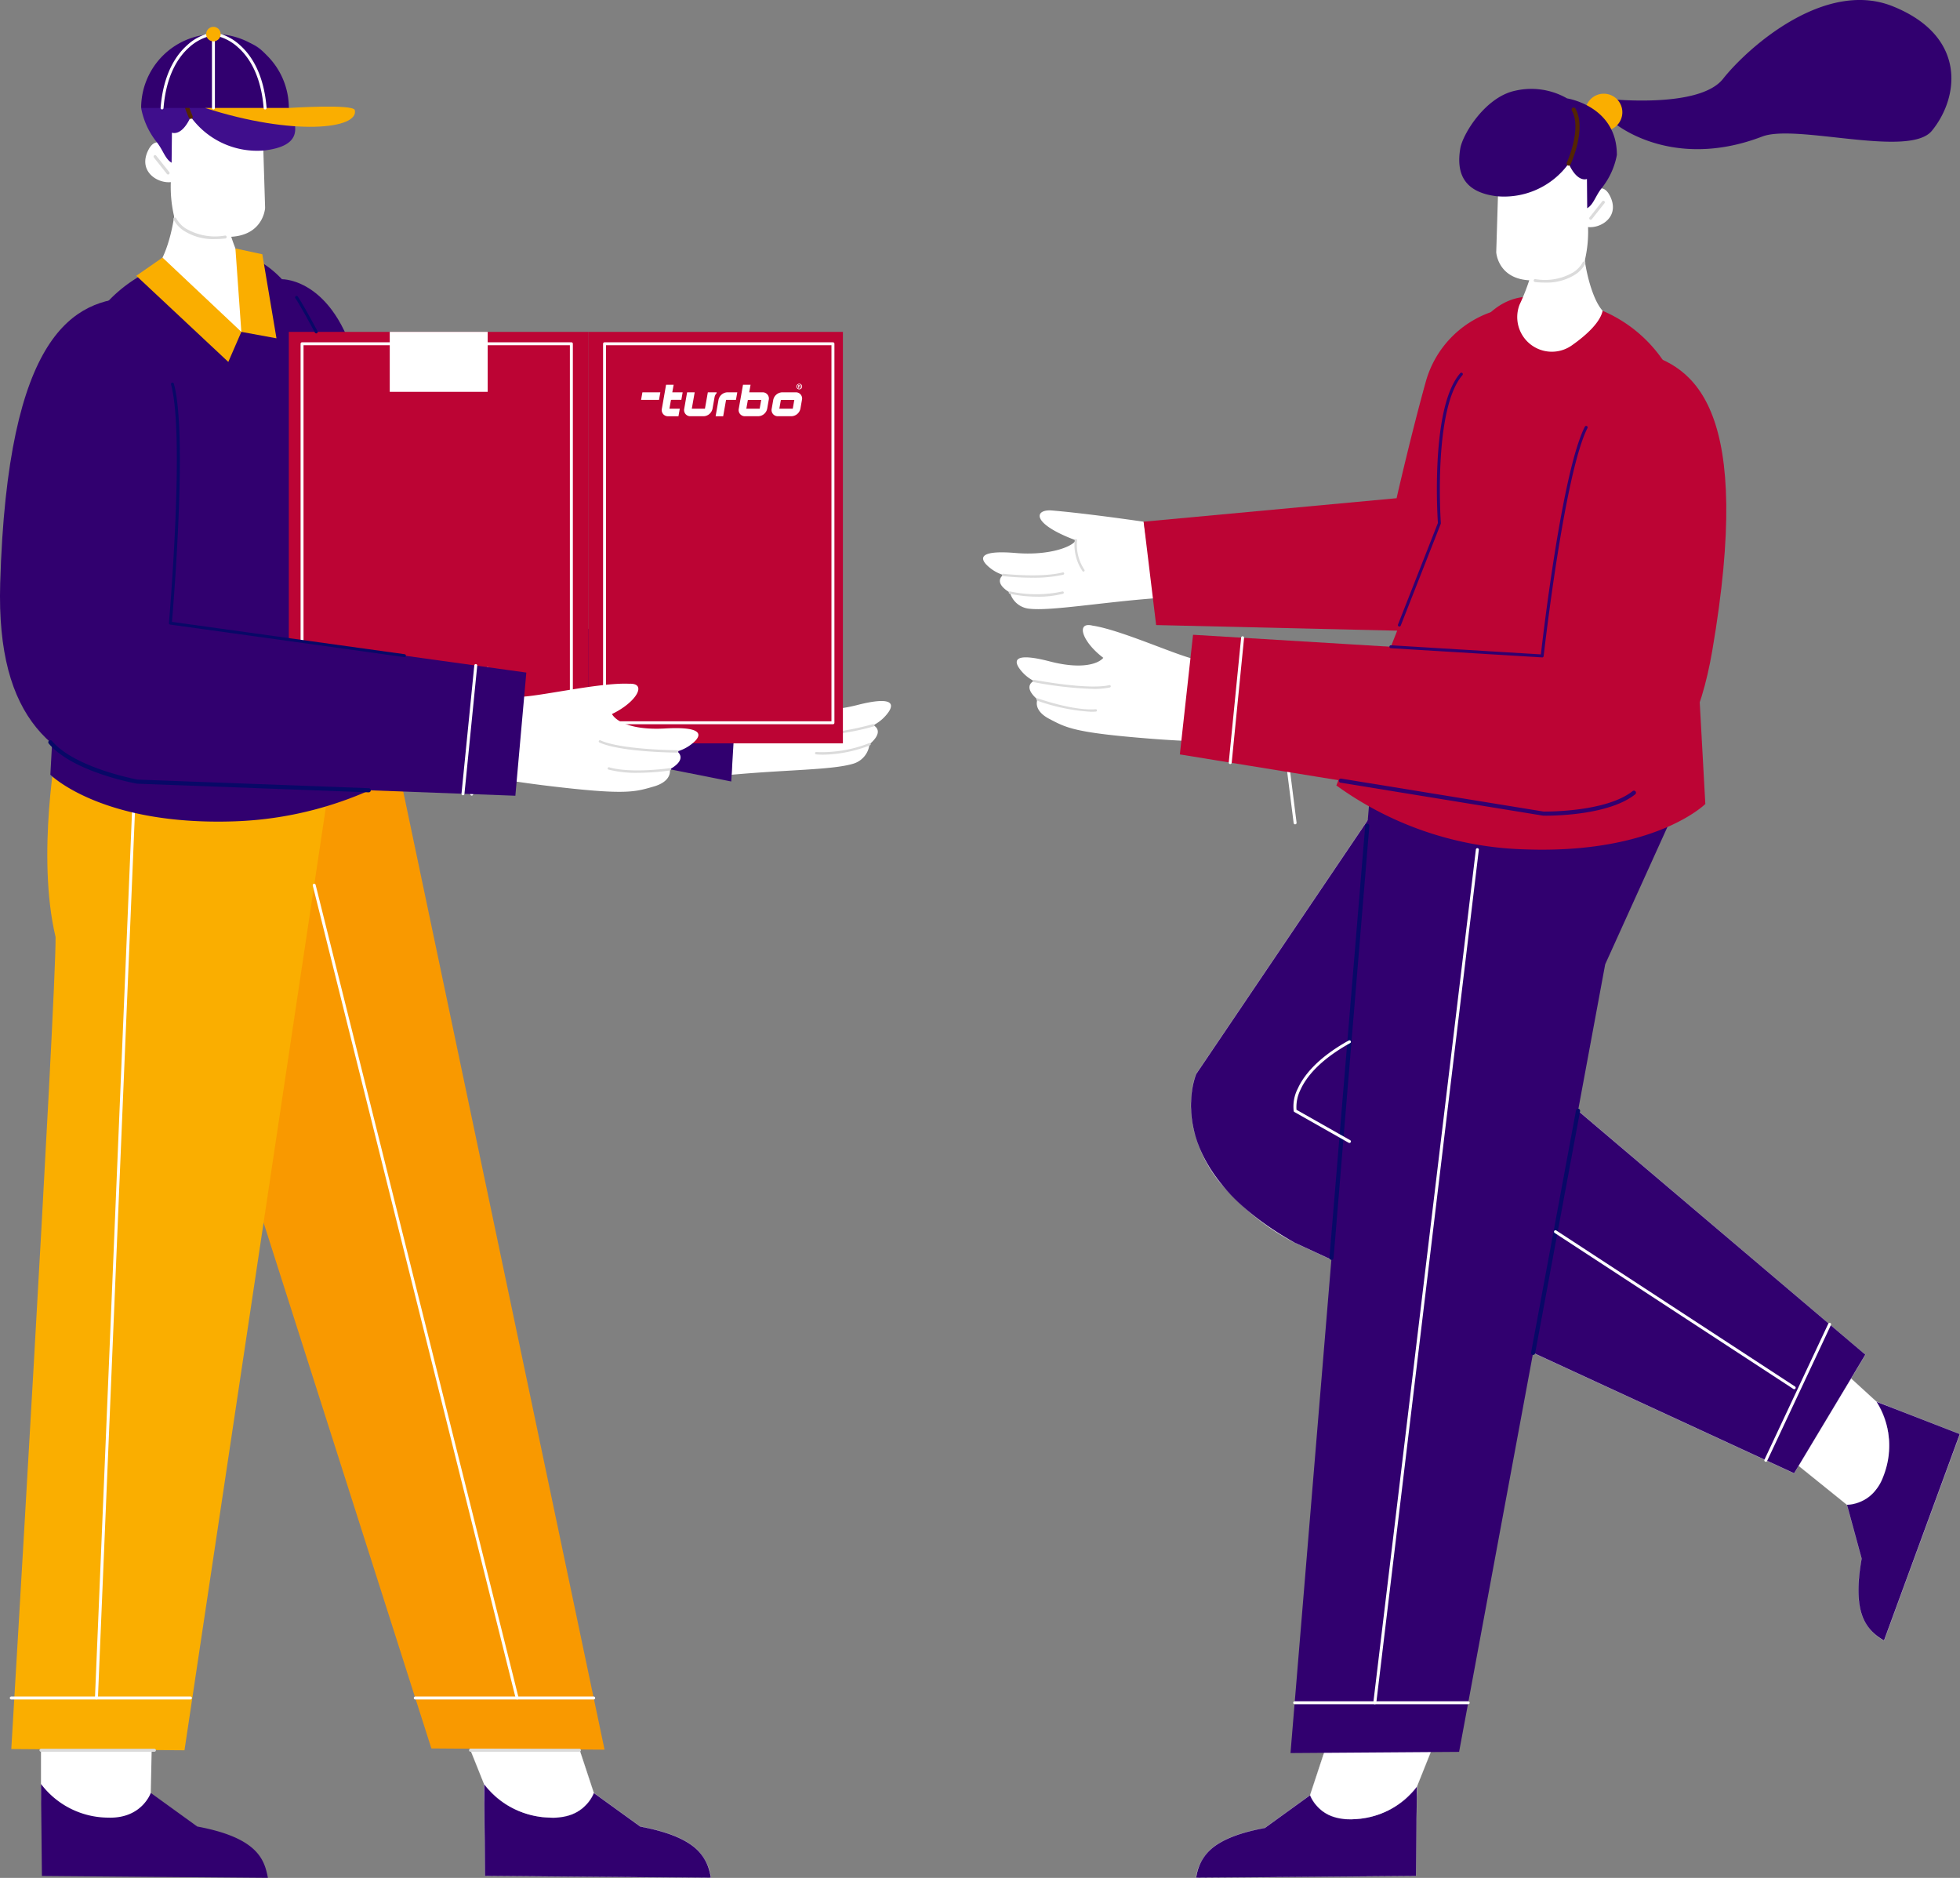<svg xmlns="http://www.w3.org/2000/svg" width="285" height="273.015" viewBox="0 0 285 273.015">
  <rect x="0" y="0" width="285" height="273.015" fill="#808080" stroke="none"/>
  <g id="Group_1960" data-name="Group 1960" transform="translate(-880.264 -28.703)">
    <path id="Path_2275" data-name="Path 2275" d="M982.05,122.121c2.578-.82,5.277-1.176,9.819-2.342,2.57-.628,3.384,1.426-2.819,4.993.769.92,4.465,1.59,9.2.377s5.483-.384,4.612.954a6.068,6.068,0,0,1-2.258,1.983s1.8.758-.553,2.765a3.328,3.328,0,0,1-2.478,2.856c-3.105.886-9.424.829-17.57,1.573.172-2.87-.131-10.886,2.045-13.158" transform="translate(6.644 6.059)" fill="#fff"/>
    <path id="Path_2276" data-name="Path 2276" d="M991.941,129.052c-.313,0-.619-.012-.909-.035a.172.172,0,0,1,.027-.342c3.387.282,8.722-1.254,8.775-1.268a.172.172,0,1,1,.1.33,35.5,35.5,0,0,1-7.99,1.316" transform="translate(7.368 6.574)" fill="#dbdbdb"/>
    <path id="Path_2277" data-name="Path 2277" d="M992.634,131.677c-.367,0-.737-.016-1.106-.049a.171.171,0,1,1,.03-.341A18.562,18.562,0,0,0,999.231,130a.171.171,0,1,1,.133.315,19.737,19.737,0,0,1-6.73,1.359" transform="translate(7.401 6.747)" fill="#dbdbdb"/>
    <path id="Path_2278" data-name="Path 2278" d="M983.657,117.737l-1.138,19.017L941.4,128.582l3.976-16.371Z" transform="translate(4.072 5.562)" fill="#31006f"/>
    <path id="Path_2279" data-name="Path 2279" d="M919.121,66.762s8.157-.206,11.246,14.1,0,36.247,0,36.247-17.978-6.014-18.01-7.152,6.763-43.191,6.763-43.191" transform="translate(2.138 2.535)" fill="#31006f"/>
    <path id="Path_2280" data-name="Path 2280" d="M943.086,263.969l3.372,8.42.282,9.643,15.288-.238.394-8.1-3.172-9.608Z" transform="translate(4.185 15.671)" fill="#fff"/>
    <path id="Path_2281" data-name="Path 2281" d="M946.73,282.044v-.011l-.281-9.642-3.378-8.433h.016l16.173.115,0,.007,3.172,9.61v0l-.395,8.112h-.01ZM943.1,263.98l3.366,8.409.282,9.634,15.268-.239.394-8.089-3.169-9.6Z" transform="translate(4.184 15.67)" fill="#fff"/>
    <path id="Path_2282" data-name="Path 2282" d="M946.382,285.239l32.861.27c-.5-2.575-1.389-5.81-10.271-7.456l-6.76-4.887s-1.291,3.764-6.194,3.592a12.3,12.3,0,0,1-9.771-4.895Z" transform="translate(4.395 16.197)" fill="#31006f"/>
    <path id="Path_2283" data-name="Path 2283" d="M979.258,285.523h-.014l-32.872-.271v-.011l-.135-13.414.02.031a10.313,10.313,0,0,0,2.337,2.358,13.009,13.009,0,0,0,7.425,2.534,6.447,6.447,0,0,0,4.928-1.729,5.394,5.394,0,0,0,1.255-1.857l.005-.013.011.007,6.76,4.886c3.964.734,6.672,1.84,8.28,3.381a6.993,6.993,0,0,1,2,4.082Zm-32.864-.291,32.838.269a6.97,6.97,0,0,0-1.987-4.057c-1.606-1.538-4.312-2.642-8.274-3.378h0l-6.75-4.878a5.461,5.461,0,0,1-1.255,1.851,5.841,5.841,0,0,1-1.9,1.245,7.361,7.361,0,0,1-3.04.49,13.6,13.6,0,0,1-4.394-.866,12.425,12.425,0,0,1-3.043-1.672,10.535,10.535,0,0,1-2.322-2.332Z" transform="translate(4.395 16.194)" fill="#fff"/>
    <path id="Path_2284" data-name="Path 2284" d="M897.362,136.766,941.85,276.147l25.182.18L936.287,130.021Z" transform="translate(1.139 6.749)" fill="#f99900"/>
    <path id="Path_2285" data-name="Path 2285" d="M885.851,264.077v8.3l.282,9.643,15.288-.238.394-8.1.2-9.493Z" transform="translate(0.372 15.678)" fill="#fff"/>
    <path id="Path_2286" data-name="Path 2286" d="M885.986,285.239l32.861.27c-.5-2.575-1.39-5.81-10.271-7.456l-6.761-4.887s-1.29,3.764-6.193,3.592a12.3,12.3,0,0,1-9.771-4.895Z" transform="translate(0.372 16.197)" fill="#31006f"/>
    <path id="Path_2287" data-name="Path 2287" d="M888.477,130.021s-3.075,16.21-.235,28.164c.074,9.151-6.439,118.051-6.439,118.051l25.183.181L928.671,131.8Z" transform="translate(0.103 6.749)" fill="#faae00"/>
    <path id="Path_2288" data-name="Path 2288" d="M893.425,268.448h-.009a.215.215,0,0,1-.206-.224l5.409-129.312a.215.215,0,1,1,.429.018L893.64,268.243a.215.215,0,0,1-.214.2" transform="translate(0.862 7.327)" fill="#fff"/>
    <path id="Path_2289" data-name="Path 2289" d="M952.621,267.753a.216.216,0,0,1-.209-.161L922.9,149.413a.215.215,0,0,1,.417-.1l29.511,118.177a.217.217,0,0,1-.157.261.21.21,0,0,1-.051.005" transform="translate(2.84 8.023)" fill="#fff"/>
    <path id="Path_2290" data-name="Path 2290" d="M907.867,260.373H881.816a.214.214,0,1,1,0-.429h26.051a.214.214,0,0,1,0,.429" transform="translate(0.089 15.403)" fill="#fff"/>
    <path id="Path_2291" data-name="Path 2291" d="M962.835,260.373H936.89a.214.214,0,1,1,0-.429h25.944a.214.214,0,1,1,0,.429" transform="translate(3.757 15.403)" fill="#fff"/>
    <path id="Path_2292" data-name="Path 2292" d="M942.239,136.258s-10.861,8.919-28.2,9.547c-19.435.7-26.91-6.775-26.91-6.775l2.852-51.915A20.8,20.8,0,0,1,908.011,63.88l4.574-.577c8.711-.782,14.508,12.281,16.873,21.777Z" transform="translate(0.457 2.302)" fill="#31006f"/>
    <path id="Path_2293" data-name="Path 2293" d="M904.391,55.482c.077,2.813-1.084,8.418-2.882,10.409.652,3.141,7.063,7.258,12.434,9.275a17.771,17.771,0,0,0-.05-10.243s-2.76-5.618-2.273-9.368Z" transform="translate(1.415 1.784)" fill="#fff"/>
    <path id="Path_2294" data-name="Path 2294" d="M917.148,46.745l.346,11.282s-.2,3.8-4.706,4.177c-3.9.323-7.81.034-8.536-3a18.837,18.837,0,0,1-.47-4.929c-1.987.213-4.823-1.615-3.262-4.676,1.359-2.663,3.3.3,3.3.3l.058-4.846c1.617-2.028,11.252-5.793,13.272,1.7" transform="translate(1.319 0.905)" fill="#fff"/>
    <path id="Path_2295" data-name="Path 2295" d="M903.982,47.624s1.4.632,2.732-2.3A11.909,11.909,0,0,0,917.531,50.2c5.077-.65,5-3.059,3.448-6.163-1.066-2.139-1.807-8.613-6.227-9.582a10.764,10.764,0,0,0-7.812,1.137s-4.446,6.338-7.435,8.445a11.237,11.237,0,0,0,2.3,5c.89,1.135,1.2,2.42,2.13,2.957Z" transform="translate(1.282 0.365)" fill="#3f0e8c"/>
    <path id="Path_2296" data-name="Path 2296" d="M903.311,52.667a.215.215,0,0,1-.169-.081l-1.894-2.39a.214.214,0,1,1,.335-.268l1.9,2.391a.214.214,0,0,1-.034.3.216.216,0,0,1-.133.047" transform="translate(1.395 1.408)" fill="#dbdbdb"/>
    <path id="Path_2297" data-name="Path 2297" d="M909.975,61.485a7.907,7.907,0,0,1-4.52-1.19,4.3,4.3,0,0,1-1.522-1.644.216.216,0,0,1,.112-.283.214.214,0,0,1,.281.111,3.973,3.973,0,0,0,1.393,1.477,8.378,8.378,0,0,0,5.692,1.019.214.214,0,1,1,.047.426,13.736,13.736,0,0,1-1.484.084" transform="translate(1.576 1.975)" fill="#dbdbdb"/>
    <path id="Path_2298" data-name="Path 2298" d="M912.358,62.569l.862,12.126,5.107.936-2.056-12.217Z" transform="translate(2.138 2.256)" fill="#faae00"/>
    <path id="Path_2299" data-name="Path 2299" d="M914.12,74.611l-11.462-10.8-3.813,2.645,13.378,12.525Z" transform="translate(1.238 2.339)" fill="#faae00"/>
    <path id="Path_2300" data-name="Path 2300" d="M906.366,45.452a.3.3,0,0,1-.273-.175c-.1-.215-2.423-5.331-.732-8.334a.3.3,0,1,1,.523.294c-1.539,2.736.732,7.738.754,7.789a.3.3,0,0,1-.147.4.306.306,0,0,1-.125.027" transform="translate(1.631 0.539)" fill="#542502"/>
    <path id="Path_2301" data-name="Path 2301" d="M902.362,267.5h-16.5a.214.214,0,0,1,0-.429h16.5a.214.214,0,1,1,0,.429" transform="translate(0.359 15.877)" fill="#dbdbdb"/>
    <path id="Path_2302" data-name="Path 2302" d="M960.263,267.5h-15.84a.214.214,0,0,1,0-.429h15.84a.214.214,0,0,1,0,.429" transform="translate(4.259 15.877)" fill="#dbdbdb"/>
    <path id="Path_2303" data-name="Path 2303" d="M910.243,33.352A10.737,10.737,0,0,1,920.981,44.09H899.506a10.737,10.737,0,0,1,10.737-10.738" transform="translate(1.282 0.31)" fill="#31006f"/>
    <path id="Path_2304" data-name="Path 2304" d="M908.237,43.431H920.4s9.375-.61,9.592.311c.645,2.741-8.887,3.817-21.755-.311" transform="translate(1.863 0.968)" fill="#faae00"/>
    <path id="Path_2305" data-name="Path 2305" d="M909.374,44.317a.214.214,0,0,1-.214-.214V33.364a.214.214,0,0,1,.429,0V44.1a.215.215,0,0,1-.214.214" transform="translate(1.925 0.296)" fill="#fff"/>
    <path id="Path_2306" data-name="Path 2306" d="M916.857,44.314a.216.216,0,0,1-.214-.2c-.39-4.9-2.227-7.491-3.7-8.8a7.008,7.008,0,0,0-3.126-1.688.215.215,0,1,1,.069-.423,7.294,7.294,0,0,1,3.32,1.773c1.54,1.363,3.46,4.049,3.864,9.109a.215.215,0,0,1-.2.23h-.017" transform="translate(1.957 0.299)" fill="#fff"/>
    <path id="Path_2307" data-name="Path 2307" d="M902.377,44.314h-.018a.214.214,0,0,1-.2-.23c.4-5.06,2.323-7.746,3.863-9.109a7.3,7.3,0,0,1,3.32-1.773.215.215,0,0,1,.07.423,7.021,7.021,0,0,0-3.127,1.688c-1.472,1.312-3.309,3.9-3.7,8.8a.215.215,0,0,1-.213.2" transform="translate(1.459 0.299)" fill="#fff"/>
    <path id="Path_2308" data-name="Path 2308" d="M908.374,33.418a1.052,1.052,0,1,0,1.053-1.053,1.052,1.052,0,0,0-1.053,1.053" transform="translate(1.873 0.244)" fill="#faae00"/>
    <rect id="Rectangle_1135" data-name="Rectangle 1135" width="43.591" height="59.816" transform="translate(922.262 76.955)" fill="#bc0434"/>
    <rect id="Rectangle_1136" data-name="Rectangle 1136" width="36.976" height="59.816" transform="translate(965.853 76.955)" fill="#bc0434"/>
    <path id="Path_2309" data-name="Path 2309" d="M944.587,138.311l-.027,0a.215.215,0,0,1-.187-.239l2.307-18.265a.215.215,0,0,1,.426.054L944.8,138.123a.215.215,0,0,1-.212.189" transform="translate(4.27 6.056)" fill="#fff"/>
    <path id="Path_2310" data-name="Path 2310" d="M923.565,74.484a.213.213,0,0,1-.19-.114c-.022-.041-2.191-4.1-2.85-5a.215.215,0,0,1,.347-.253c.676.93,2.792,4.886,2.882,5.055a.215.215,0,0,1-.089.29.212.212,0,0,1-.1.026" transform="translate(2.679 2.686)" fill="#080867"/>
    <rect id="Rectangle_1137" data-name="Rectangle 1137" width="14.241" height="8.72" transform="translate(936.937 76.949)" fill="#fff"/>
    <path id="Path_2311" data-name="Path 2311" d="M995.906,130.889H962.694a.215.215,0,0,1-.214-.215v-55.1a.215.215,0,0,1,.214-.214h33.212a.214.214,0,0,1,.214.214v55.1a.215.215,0,0,1-.214.215m-33-.43h32.782V75.788H962.91Z" transform="translate(5.476 3.108)" fill="#fff"/>
    <path id="Path_2312" data-name="Path 2312" d="M960.62,128.725H921.456a.214.214,0,0,1-.214-.214V75.573a.214.214,0,0,1,.214-.214H960.62a.214.214,0,0,1,.213.214V128.51a.214.214,0,0,1-.213.214m-38.949-.429H960.4V75.788H921.671Z" transform="translate(2.729 3.108)" fill="#fff"/>
    <path id="Path_2313" data-name="Path 2313" d="M941.987,120.228s6.907,3.64,9.877,3.686c2.7.041,11.781-2.114,16.1-1.9,2.642-.119,1.059,2.684-2.517,4.4.576,1.051,2.862,2.379,7.744,2.1s5.454.681,4.34,1.825a6.077,6.077,0,0,1-2.6,1.511s1.619,1.09-1.076,2.6c0,0,.442,1.7-2.323,2.5s-4.038,1.27-15.27-.078-19.083-3.44-18.891-3.8,4.617-12.84,4.617-12.84" transform="translate(3.804 6.096)" fill="#fff"/>
    <path id="Path_2314" data-name="Path 2314" d="M899.636,69.238c-8.535.348-18.287,5.033-19.344,41.579-.581,20.062,7.913,26.209,19.933,28.822l54.976,2.051,1.595-17.905-51.754-7.191c-1.4-19.31,10.3-48-5.406-47.355" transform="translate(0 2.699)" fill="#31006f"/>
    <path id="Path_2315" data-name="Path 2315" d="M937.531,120.761a.141.141,0,0,1-.03,0l-34.024-4.726a.215.215,0,0,1-.183-.231c.023-.273,2.361-27.331.3-34.685a.215.215,0,0,1,.414-.115c2.005,7.173-.042,31.934-.273,34.635l33.821,4.7a.214.214,0,0,1-.029.427" transform="translate(1.534 3.473)" fill="#080867"/>
    <path id="Path_2316" data-name="Path 2316" d="M933.44,137.174h-.012l-33.653-1.255a.274.274,0,0,1-.043-.005c-.381-.068-9.363-1.725-12.816-5.829a.3.3,0,0,1,.46-.386c3.238,3.846,11.961,5.53,12.443,5.621l33.631,1.255a.3.3,0,0,1-.011.6" transform="translate(0.438 6.72)" fill="#080867"/>
    <path id="Path_2317" data-name="Path 2317" d="M973.3,131.4h0c-.335,0-8.225-.064-11.311-1.472a.171.171,0,1,1,.143-.311c3.02,1.377,11.088,1.44,11.17,1.44a.172.172,0,0,1,0,.343" transform="translate(5.437 6.72)" fill="#dbdbdb"/>
    <path id="Path_2318" data-name="Path 2318" d="M967.447,134.091a16.039,16.039,0,0,1-4.218-.469.172.172,0,1,1,.1-.33c3.257.932,8.736.13,8.791.122a.171.171,0,1,1,.05.339,35.217,35.217,0,0,1-4.718.338" transform="translate(5.518 6.966)" fill="#dbdbdb"/>
    <path id="Path_2319" data-name="Path 2319" d="M943.392,138.29h-.021a.214.214,0,0,1-.192-.235l1.861-18.643a.215.215,0,0,1,.236-.192.213.213,0,0,1,.191.235L943.606,138.1a.215.215,0,0,1-.213.194" transform="translate(4.191 6.029)" fill="#fff"/>
    <path id="Path_2320" data-name="Path 2320" d="M1098.75,43.015s13.924,1.687,17.51-2.849,14.791-14.524,24.683-10.548c10.76,4.325,9.7,13.185,5.685,18.1-3.275,4.008-19.722-1.059-24.672.837-13.608,5.215-22.544-2.207-23.033-3.534a2.825,2.825,0,0,1-.173-2.012" transform="translate(14.546 0)" fill="#31006f"/>
    <path id="Path_2321" data-name="Path 2321" d="M1101.772,44.175a2.7,2.7,0,1,1-2.7-2.7,2.7,2.7,0,0,1,2.7,2.7" transform="translate(14.395 0.851)" fill="#faae00"/>
    <path id="Path_2322" data-name="Path 2322" d="M1130.3,214.164l6.516,5.96,8.69,3.564-5.462,13.847-7.516-2.42-7.667-6.184Z" transform="translate(16.292 12.353)" fill="#fff"/>
    <path id="Path_2323" data-name="Path 2323" d="M1140.053,237.548l-.011,0-7.518-2.422-7.673-6.188,0-.007,5.444-14.782.013.012,6.514,5.957,8.7,3.568,0,.011Zm-7.518-2.443,7.506,2.417,5.453-13.829-8.683-3.561-6.5-5.95-5.43,14.745Z" transform="translate(16.292 12.352)" fill="#fff"/>
    <path id="Path_2324" data-name="Path 2324" d="M1148.479,224.462l-11.024,30.03c-2.173-1.341-4.816-3.258-3.27-11.915l-2.133-7.835s3.871.115,5.4-4.409a11.965,11.965,0,0,0-1.109-10.581Z" transform="translate(16.771 12.725)" fill="#31006f"/>
    <path id="Path_2325" data-name="Path 2325" d="M1137.462,254.51l-.013-.008a6.811,6.811,0,0,1-3.034-3.218c-.852-1.993-.93-4.841-.241-8.7l-2.136-7.847h.014a5.24,5.24,0,0,0,2.122-.507,6.271,6.271,0,0,0,3.265-3.9,12.672,12.672,0,0,0,.237-7.634,10.055,10.055,0,0,0-1.345-2.937l-.022-.03.035.014,12.15,4.714,0,.011Zm-5.4-19.756,2.13,7.826v0c-.69,3.859-.612,6.7.239,8.694a6.777,6.777,0,0,0,3.014,3.2l11.016-30.008-12.1-4.694a10.271,10.271,0,0,1,1.328,2.915,12.161,12.161,0,0,1,.48,3.346,13.3,13.3,0,0,1-.719,4.3,7.17,7.17,0,0,1-1.488,2.6,5.678,5.678,0,0,1-1.788,1.307,5.327,5.327,0,0,1-2.109.509Z" transform="translate(16.77 12.724)" fill="#fff"/>
    <path id="Path_2326" data-name="Path 2326" d="M1069.357,139.058,1043.376,177.5s-5.737,13.273,14.285,24.515l72.669,33.544L1140.7,218.3l-44.542-37.806,8.859-40.859Z" transform="translate(10.814 7.351)" fill="#31006f"/>
    <path id="Path_2327" data-name="Path 2327" d="M1130.334,235.569l-.008,0-72.668-33.544a36.548,36.548,0,0,1-10.684-8.577,19.5,19.5,0,0,1-3.973-7.906,15.49,15.49,0,0,1-.218-5.8,10.4,10.4,0,0,1,.584-2.252l25.985-38.444h.006l35.669.575,0,.013-8.858,40.853L1140.71,218.3l0,.009Zm-60.972-96.5L1043.386,177.5a10.413,10.413,0,0,0-.582,2.247,15.461,15.461,0,0,0,.218,5.787c.975,4.308,4.306,10.661,14.646,16.466l72.659,33.539,10.357-17.242-44.541-37.8,0-.005L1105,139.643Z" transform="translate(10.813 7.35)" fill="#fff"/>
    <path id="Path_2328" data-name="Path 2328" d="M1037.632,99.915c-2.607-.372-8.814-1.247-13.362-1.634-2.568-.188-3.02,1.915,3.51,4.341-.59,1.006-4.031,2.244-8.774,1.843s-5.325.513-4.274,1.659a5.9,5.9,0,0,0,2.487,1.54s-1.605,1.016.976,2.564a3.241,3.241,0,0,0,2.839,2.342c3.123.35,10.475-.939,18.416-1.537-.568-3.167-1.293-7.489-1.819-11.118" transform="translate(8.927 4.634)" fill="#fff"/>
    <path id="Path_2329" data-name="Path 2329" d="M1021.293,107.5a40.938,40.938,0,0,1-4.266-.234.172.172,0,1,1,.04-.341c.053.006,5.424.62,8.626-.2a.171.171,0,1,1,.085.332,19.186,19.186,0,0,1-4.485.438" transform="translate(9.1 5.197)" fill="#dbdbdb"/>
    <path id="Path_2330" data-name="Path 2330" d="M1022.01,110.082a19.758,19.758,0,0,1-4.087-.423.172.172,0,1,1,.079-.334,18.033,18.033,0,0,0,7.571,0,.174.174,0,0,1,.21.124.171.171,0,0,1-.123.209,14.535,14.535,0,0,1-3.65.429" transform="translate(9.16 5.369)" fill="#dbdbdb"/>
    <path id="Path_2331" data-name="Path 2331" d="M1028.049,106.911a.164.164,0,0,1-.133-.065,6.78,6.78,0,0,1-1.137-4.505.172.172,0,1,1,.341.039,6.551,6.551,0,0,0,1.063,4.252.173.173,0,0,1-.135.279" transform="translate(9.757 4.895)" fill="#dbdbdb"/>
    <path id="Path_2332" data-name="Path 2332" d="M1086.654,71.256a14.965,14.965,0,0,0-9.412,9.957c-2.179,7.807-4.288,17.088-4.288,17.088l-36.781,3.413,1.818,15.029,41.5.968,14.036-27.427Z" transform="translate(10.385 2.834)" fill="#bc0434"/>
    <path id="Path_2333" data-name="Path 2333" d="M1077.686,264.518l-3.282,8.2-.274,9.388-14.884-.232-.383-7.887,3.087-9.353Z" transform="translate(11.896 15.707)" fill="#fff"/>
    <path id="Path_2334" data-name="Path 2334" d="M1074.142,282.114h-.012l-14.893-.233v-.01l-.383-7.889v0l3.089-9.361h.009l15.752-.112-.006.015-3.281,8.195Zm-14.884-.254,14.863.231.274-9.381,3.277-8.182-15.712.112-3.084,9.345Z" transform="translate(11.895 15.707)" fill="#fff"/>
    <path id="Path_2335" data-name="Path 2335" d="M1075.307,285.224l-31.99.262c.491-2.506,1.354-5.655,10-7.258l6.582-4.757s1.256,3.664,6.028,3.5a11.966,11.966,0,0,0,9.511-4.766Z" transform="translate(10.861 16.219)" fill="#31006f"/>
    <path id="Path_2336" data-name="Path 2336" d="M1043.306,285.5l0-.012a6.81,6.81,0,0,1,1.944-3.974c1.566-1.5,4.2-2.577,8.061-3.293l6.591-4.763.005.014a5.25,5.25,0,0,0,1.223,1.806,6.259,6.259,0,0,0,4.794,1.683,12.661,12.661,0,0,0,7.229-2.467,10.054,10.054,0,0,0,2.275-2.293l.02-.032v.038l-.132,13.031h-.011Zm16.589-12.008-6.572,4.75h0c-3.856.715-6.49,1.79-8.053,3.287a6.765,6.765,0,0,0-1.935,3.95l31.965-.262.131-12.974a10.282,10.282,0,0,1-2.26,2.269,12.13,12.13,0,0,1-2.962,1.629,13.31,13.31,0,0,1-4.278.843,7.161,7.161,0,0,1-2.959-.478,5.643,5.643,0,0,1-1.853-1.212,5.307,5.307,0,0,1-1.222-1.8" transform="translate(10.86 16.217)" fill="#fff"/>
    <path id="Path_2337" data-name="Path 2337" d="M1112.088,139.51l-10.135,22.364-21.244,114.5-24.515.174,11.8-142.422Z" transform="translate(11.719 7.022)" fill="#31006f"/>
    <path id="Path_2338" data-name="Path 2338" d="M1067.7,268.769h-.027a.216.216,0,0,1-.187-.239L1082.4,144.5a.214.214,0,0,1,.426.052L1067.914,268.58a.214.214,0,0,1-.212.189" transform="translate(12.471 7.701)" fill="#fff"/>
    <path id="Path_2339" data-name="Path 2339" d="M1062.446,140.2a49.048,49.048,0,0,0,27.451,9.294c18.92.685,26.2-6.6,26.2-6.6l-2.776-50.538a20.246,20.246,0,0,0-17.554-22.618l-4.452-.561c-8.48-.76-14.518,11.044-13.884,32.9Z" transform="translate(12.135 2.694)" fill="#bc0434"/>
    <path id="Path_2340" data-name="Path 2340" d="M1096.715,61.563c-.075,2.739,1.057,8.195,2.806,10.134-.324,1.564-2.116,3.377-4.488,5.038a5.033,5.033,0,0,1-7.654-5.749c.03-.084.06-.162.088-.23,0,0,2.688-5.47,2.212-9.121Z" transform="translate(13.776 2.189)" fill="#fff"/>
    <path id="Path_2341" data-name="Path 2341" d="M1084.579,53.059l-.337,10.982s.2,3.7,4.582,4.065c3.794.315,7.6.035,8.31-2.924a18.284,18.284,0,0,0,.459-4.8c1.934.209,4.7-1.571,3.174-4.551-1.323-2.592-3.21.291-3.21.291l-.057-4.717c-1.572-1.973-10.952-5.639-12.92,1.651" transform="translate(13.587 1.333)" fill="#fff"/>
    <path id="Path_2342" data-name="Path 2342" d="M1097.768,53.914s-1.363.615-2.66-2.238a11.588,11.588,0,0,1-10.531,4.741c-4.942-.633-5.78-3.59-5.23-6.922.347-2.1,3.632-7.461,7.935-8.4a10.481,10.481,0,0,1,7.6,1.106s7.238,1.091,7.238,8.221a10.944,10.944,0,0,1-2.242,4.864c-.867,1.105-1.166,2.357-2.073,2.879Z" transform="translate(13.251 0.808)" fill="#31006f"/>
    <path id="Path_2343" data-name="Path 2343" d="M1097.131,58.829a.215.215,0,0,1-.167-.348l1.844-2.328a.217.217,0,0,1,.3-.034.214.214,0,0,1,.034.3l-1.844,2.327a.216.216,0,0,1-.168.081" transform="translate(14.431 1.823)" fill="#dbdbdb"/>
    <path id="Path_2344" data-name="Path 2344" d="M1090.973,67.412a13.246,13.246,0,0,1-1.445-.081.215.215,0,0,1,.047-.427,8.156,8.156,0,0,0,5.537-.989,3.85,3.85,0,0,0,1.354-1.438.215.215,0,0,1,.394.173,4.184,4.184,0,0,1-1.483,1.6,7.711,7.711,0,0,1-4.4,1.158" transform="translate(13.926 2.374)" fill="#dbdbdb"/>
    <path id="Path_2345" data-name="Path 2345" d="M1094.134,51.809a.3.3,0,0,1-.272-.427c.021-.049,2.23-4.915.734-7.575a.3.3,0,1,1,.523-.294c1.648,2.927-.614,7.91-.711,8.121a.3.3,0,0,1-.273.175" transform="translate(14.225 0.976)" fill="#542502"/>
    <path id="Path_2346" data-name="Path 2346" d="M1056.976,142.2a.214.214,0,0,1-.212-.188l-2.246-17.778a.215.215,0,0,1,.426-.053l2.246,17.778a.214.214,0,0,1-.187.239.113.113,0,0,1-.027,0" transform="translate(11.607 6.347)" fill="#fff"/>
    <path id="Path_2347" data-name="Path 2347" d="M1055.041,117.271s-7.292,2.146-10.134,1.62c-2.59-.48-10.837-4.28-15-4.906-2.5-.622-1.527,2.358,1.557,4.681-.753.892-3.188,1.719-7.795.519s-5.336-.4-4.494.908a5.91,5.91,0,0,0,2.19,1.941s-1.755.728.527,2.691c0,0-.748,1.534,1.738,2.829s3.609,1.987,14.587,2.859,18.872.382,18.758,0-1.939-13.141-1.939-13.141" transform="translate(9.233 5.675)" fill="#fff"/>
    <path id="Path_2348" data-name="Path 2348" d="M1108.055,76.731c8.079,1.971,16.483,8.315,10.473,43.395-3.3,19.258-12.586,23.49-24.559,23.677l-52.859-8.6,1.918-17.394,50.771,3.079c5.046-18.159-.615-47.784,14.256-44.153" transform="translate(10.714 3.179)" fill="#bc0434"/>
    <path id="Path_2349" data-name="Path 2349" d="M1091.9,120.412h-.013l-22.007-1.336a.214.214,0,1,1,.025-.428l21.8,1.324c.3-2.651,3.1-26.646,6.392-33.1a.214.214,0,0,1,.288-.094.217.217,0,0,1,.095.289c-3.376,6.622-6.342,32.892-6.372,33.157a.214.214,0,0,1-.212.191" transform="translate(12.617 3.867)" fill="#31006f"/>
    <path id="Path_2350" data-name="Path 2350" d="M1092.869,140.216c-.192,0-.313,0-.349,0a.281.281,0,0,1-.043,0l-29.446-4.792a.3.3,0,1,1,.1-.592l29.425,4.789c.482.006,9.124.074,12.95-2.974a.3.3,0,1,1,.373.47c-3.682,2.932-11.266,3.106-13.006,3.106" transform="translate(12.157 7.068)" fill="#31006f"/>
    <path id="Path_2351" data-name="Path 2351" d="M1029.86,122.689a54.95,54.95,0,0,1-8.667-.983.171.171,0,0,1,.065-.336c.078.014,7.79,1.5,10.935.77a.172.172,0,0,1,.078.335,11.045,11.045,0,0,1-2.411.214" transform="translate(9.378 6.172)" fill="#dbdbdb"/>
    <path id="Path_2352" data-name="Path 2352" d="M1029.487,125.842a28.125,28.125,0,0,1-7.827-1.619.172.172,0,0,1,.117-.323c.05.018,5.124,1.836,8.411,1.572a.172.172,0,0,1,.028.342q-.356.027-.73.028" transform="translate(9.411 6.34)" fill="#dbdbdb"/>
    <path id="Path_2353" data-name="Path 2353" d="M1047.992,134.008h-.023a.215.215,0,0,1-.192-.235l1.8-18.148a.214.214,0,1,1,.427.042l-1.8,18.148a.216.216,0,0,1-.213.194" transform="translate(11.158 5.777)" fill="#fff"/>
    <path id="Path_2354" data-name="Path 2354" d="M1071.05,116.408a.212.212,0,0,1-.079-.016.215.215,0,0,1-.12-.277l5.8-14.757a82.036,82.036,0,0,1-.049-8.917c.333-6.4,1.443-10.73,3.3-12.867a.214.214,0,1,1,.324.281c-4.291,4.938-3.155,21.356-3.143,21.521a.235.235,0,0,1-.014.094l-5.82,14.8a.216.216,0,0,1-.2.135" transform="translate(12.694 3.384)" fill="#31006f"/>
    <path id="Path_2355" data-name="Path 2355" d="M1082.01,261.024h-25.234a.214.214,0,0,1,0-.429h25.234a.214.214,0,0,1,0,.429" transform="translate(11.743 15.446)" fill="#fff"/>
    <path id="Path_2356" data-name="Path 2356" d="M1061.806,204.391l-.025,0a.3.3,0,0,1-.275-.323l5.2-62.808a.3.3,0,1,1,.6.049l-5.2,62.809a.3.3,0,0,1-.3.275" transform="translate(12.072 7.479)" fill="#080867"/>
    <path id="Path_2357" data-name="Path 2357" d="M1089.289,215.621a.331.331,0,0,1-.055,0,.3.3,0,0,1-.24-.351l6.532-35.2a.3.3,0,0,1,.591.11l-6.533,35.2a.3.3,0,0,1-.294.245" transform="translate(13.903 10.065)" fill="#080867"/>
    <path id="Path_2358" data-name="Path 2358" d="M1127.044,219.5a.22.22,0,0,1-.118-.034l-34.7-22.674a.215.215,0,1,1,.235-.359l34.7,22.674a.214.214,0,0,1-.117.394" transform="translate(14.112 11.17)" fill="#fff"/>
    <path id="Path_2359" data-name="Path 2359" d="M1121,229.207a.229.229,0,0,1-.091-.019.217.217,0,0,1-.1-.286l9.284-19.771a.214.214,0,0,1,.286-.1.216.216,0,0,1,.1.286l-9.283,19.771a.216.216,0,0,1-.2.123" transform="translate(16.021 12.01)" fill="#fff"/>
    <path id="Path_2360" data-name="Path 2360" d="M1064.734,185.426a.216.216,0,0,1-.1-.027l-7.9-4.477a.209.209,0,0,1-.1-.142,5.681,5.681,0,0,1,.6-3.274c.791-1.746,2.718-4.373,7.4-6.974a.214.214,0,1,1,.208.374c-4.557,2.53-6.434,5.061-7.2,6.739a5.7,5.7,0,0,0-.6,2.956l7.806,4.423a.215.215,0,0,1-.107.4" transform="translate(11.744 9.445)" fill="#fff"/>
    <path id="Path_2361" data-name="Path 2361" d="M988.953,82.177H987a1.378,1.378,0,0,0-1.306,1.1l-.224,1.278a.9.9,0,0,0,.916,1.1h1.953a1.379,1.379,0,0,0,1.306-1.1l.225-1.278a.9.9,0,0,0-.917-1.1m-.419,2.379H986.58l.225-1.278h1.953Z" transform="translate(7.006 3.562)" fill="#fff"/>
    <path id="Path_2362" data-name="Path 2362" d="M980.973,82.177h-1.437a1.37,1.37,0,0,0-1.295,1.1l-.419,2.38h1.1l.42-2.38h1.437Z" transform="translate(6.498 3.562)" fill="#fff"/>
    <path id="Path_2363" data-name="Path 2363" d="M984.444,82.246H982.5l.194-1.1h-1.1l-.193,1.1-.194,1.1-.226,1.278a.9.9,0,0,0,.9,1.1h1.939a1.368,1.368,0,0,0,1.292-1.1l.225-1.278a.9.9,0,0,0-.9-1.1m-.419,2.379h-1.939l.225-1.278h1.939Z" transform="translate(6.708 3.493)" fill="#fff"/>
    <path id="Path_2364" data-name="Path 2364" d="M978.077,82.177h-1.1l-.42,2.38h-1.911l.418-2.38h-1.1l-.194,1.1h0l-.225,1.279a.9.9,0,0,0,.907,1.1h1.913a1.372,1.372,0,0,0,1.295-1.1l.3-1.7a1.184,1.184,0,0,1,.3-.563v-.118Z" transform="translate(6.212 3.562)" fill="#fff"/>
    <path id="Path_2365" data-name="Path 2365" d="M973.328,83.335l.192-1.09h-1.507l.194-1.1h-1.1l-.6,3.421-.011.063a.9.9,0,0,0,.9,1.1h1.512l.194-1.1h-1.507l.227-1.29Z" transform="translate(6.009 3.493)" fill="#fff"/>
    <path id="Path_2366" data-name="Path 2366" d="M967.661,83.277h2.608l.194-1.1h-2.608Z" transform="translate(5.821 3.562)" fill="#fff"/>
    <path id="Path_2367" data-name="Path 2367" d="M989.661,81.408a.408.408,0,1,1-.406-.4.4.4,0,0,1,.406.4m-.714,0a.308.308,0,0,0,.289.317.313.313,0,0,0,.322-.3.306.306,0,1,0-.611-.019m.244.208H989.1v-.4a.692.692,0,0,1,.152-.014.253.253,0,0,1,.138.03.108.108,0,0,1,.038.087.1.1,0,0,1-.082.092v0a.116.116,0,0,1,.073.1.289.289,0,0,0,.03.1h-.1a.346.346,0,0,1-.032-.1c-.007-.044-.032-.063-.082-.063h-.044Zm0-.225h.043c.051,0,.093-.017.093-.058s-.027-.061-.085-.061a.239.239,0,0,0-.05,0Z" transform="translate(7.233 3.484)" fill="#fff"/>
  </g>
</svg>

